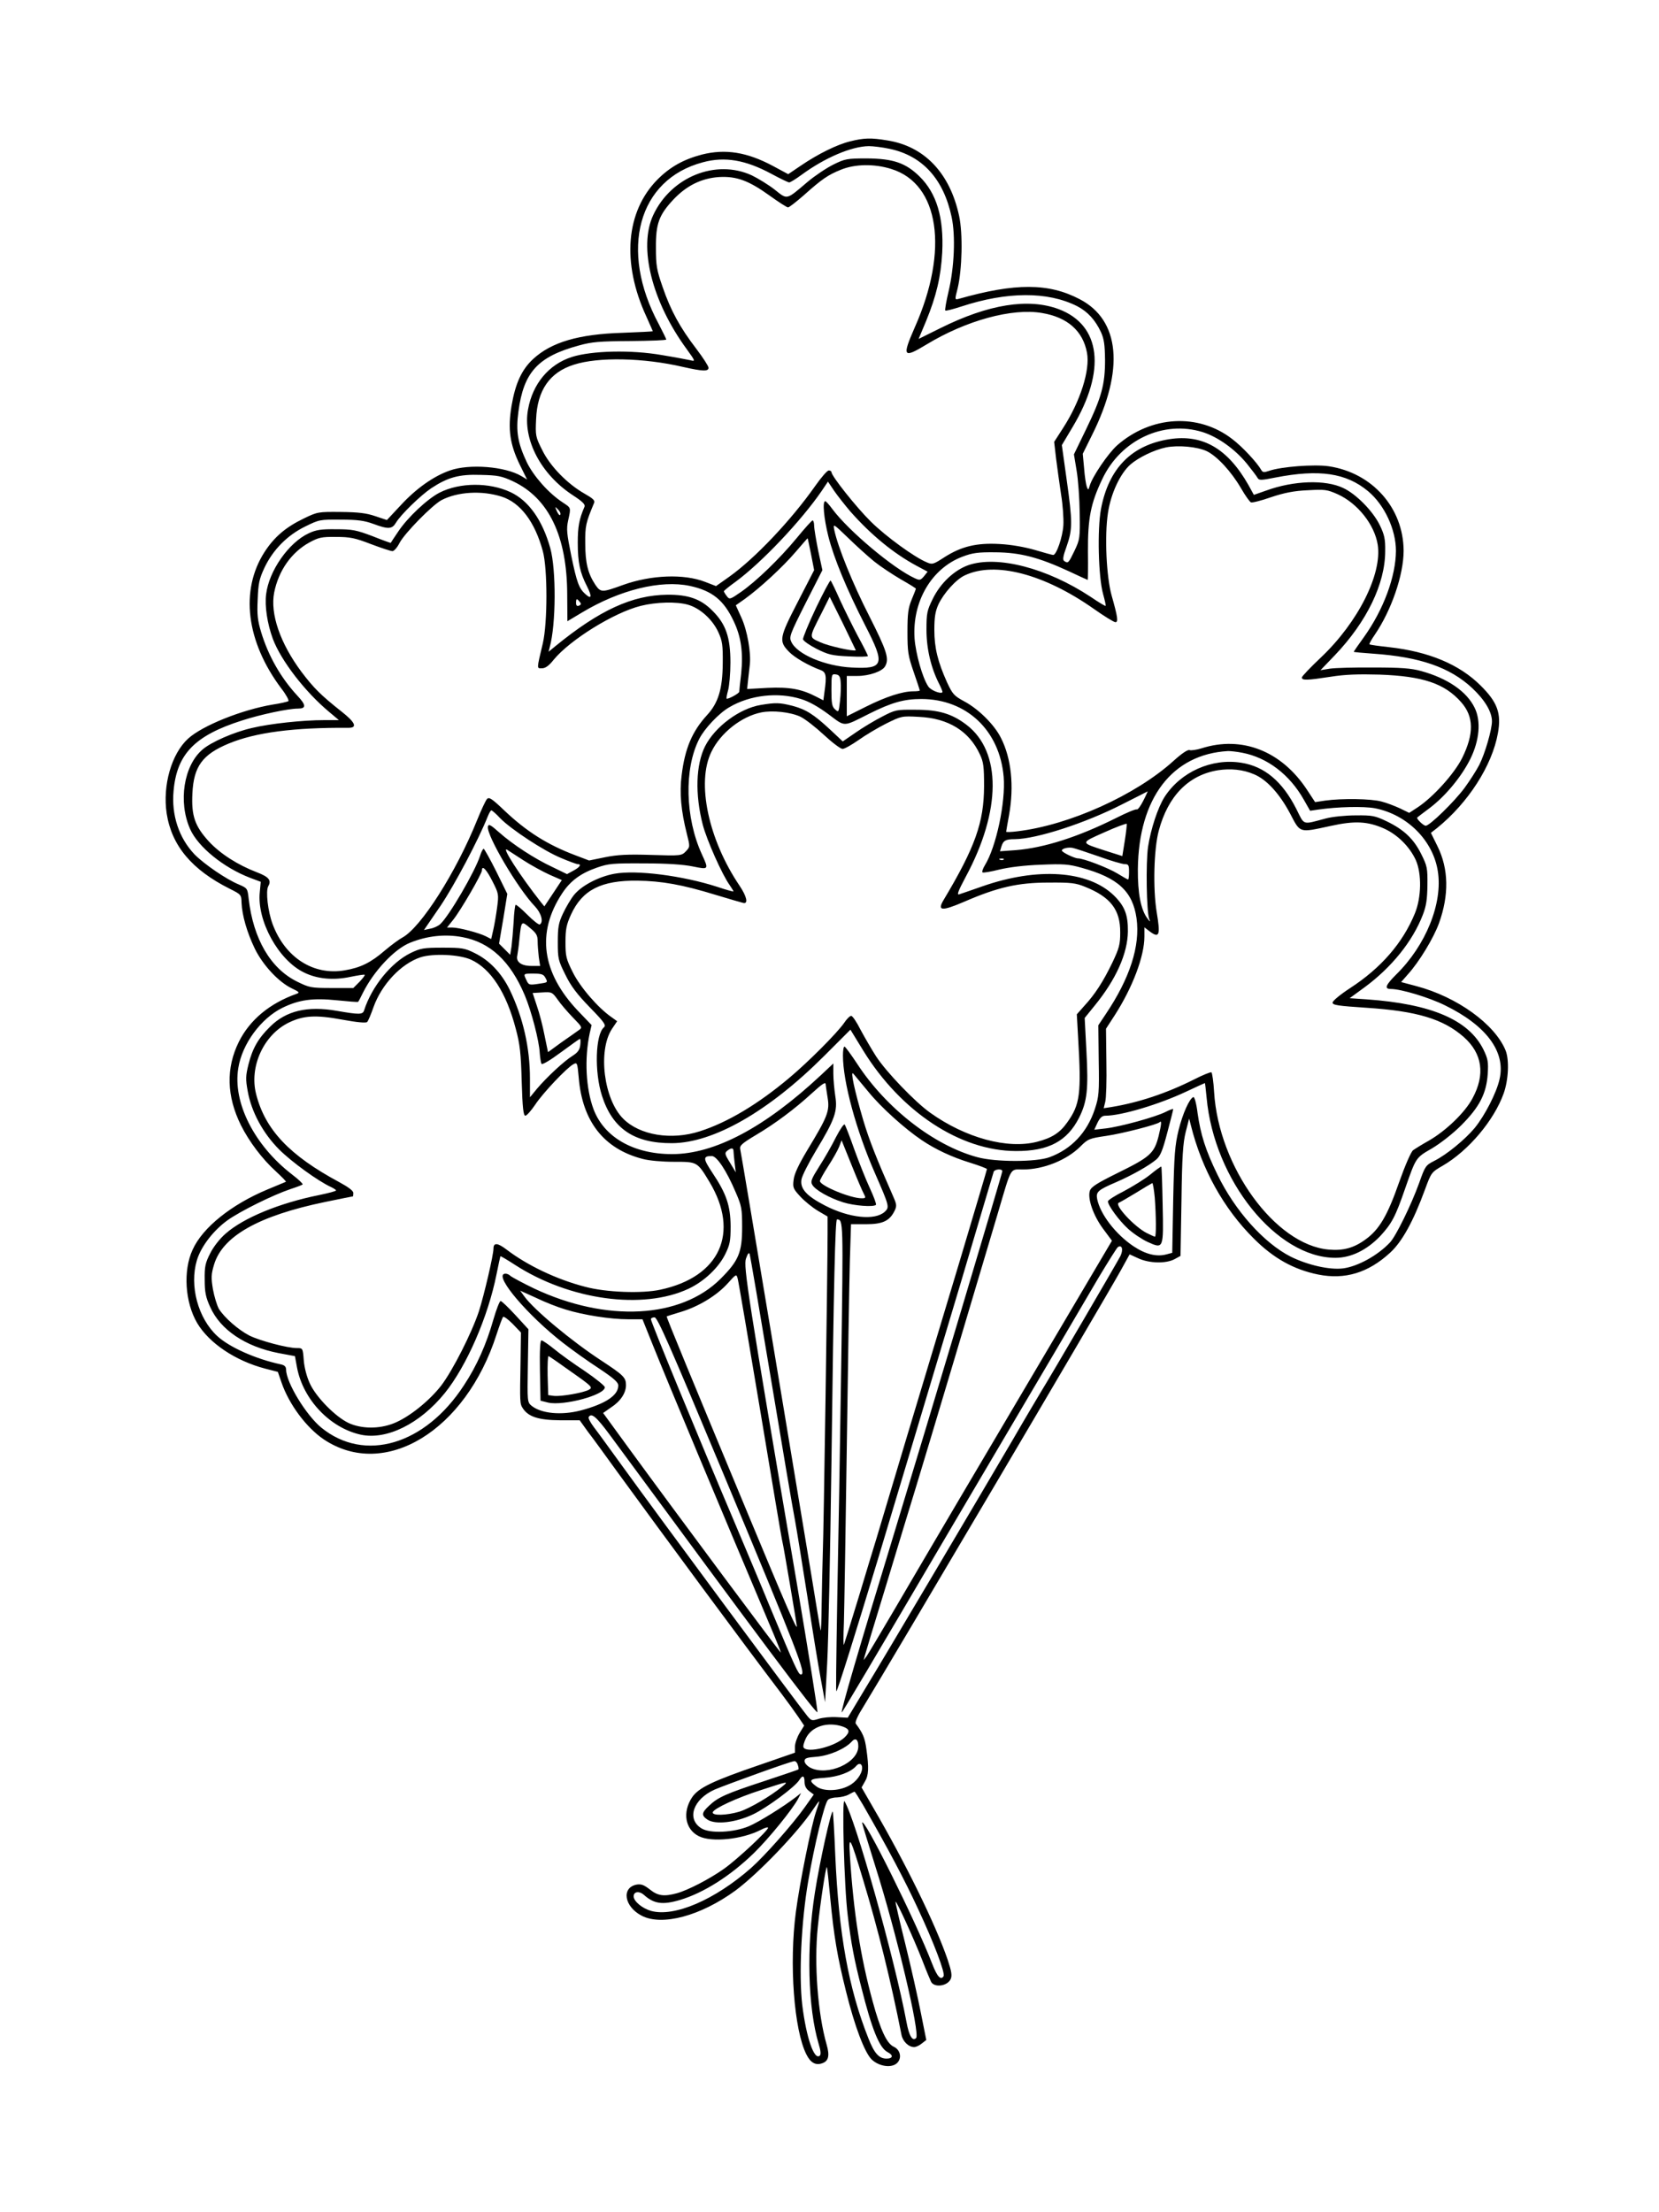 <?xml version="1.0" standalone="no"?>
<!DOCTYPE svg PUBLIC "-//W3C//DTD SVG 20010904//EN"
 "http://www.w3.org/TR/2001/REC-SVG-20010904/DTD/svg10.dtd">
<svg version="1.0" xmlns="http://www.w3.org/2000/svg"
 width="864pt" height="1152pt" viewBox="0 0 864 1152"
 preserveAspectRatio="xMidYMid meet">

<g transform="translate(0,1152) scale(0.1,-0.1)"
fill="#000000" stroke="none">
<path d="M4428 10784 c-67 -16 -167 -65 -258 -127 l-65 -44 -80 43 c-135 72
-247 90 -370 59 -95 -25 -165 -64 -230 -129 -166 -167 -188 -435 -59 -714 18
-41 34 -76 34 -77 0 -1 -71 -5 -157 -8 -230 -7 -372 -49 -467 -137 -59 -55
-92 -126 -112 -244 -20 -120 -9 -200 44 -308 l37 -75 -30 18 c-84 50 -271 65
-372 29 -84 -29 -176 -94 -256 -181 l-72 -77 -60 20 c-47 16 -87 21 -180 22
-118 1 -121 1 -195 -35 -93 -45 -152 -96 -202 -173 -129 -200 -96 -467 87
-711 25 -32 41 -62 37 -66 -4 -3 -41 -12 -82 -18 -160 -27 -365 -109 -440
-177 -87 -79 -134 -244 -112 -390 26 -168 131 -293 328 -392 60 -30 61 -31 62
-74 3 -65 28 -153 69 -238 42 -86 124 -174 193 -207 38 -18 42 -22 25 -28
-141 -50 -244 -136 -301 -250 -68 -137 -64 -284 11 -435 42 -84 111 -176 182
-240 30 -28 54 -52 52 -54 -2 -1 -46 -19 -96 -40 -187 -78 -338 -198 -390
-314 -50 -108 -40 -273 24 -382 62 -104 198 -196 354 -237 l66 -17 19 -55 c39
-114 130 -236 221 -297 317 -211 738 45 899 547 15 46 30 87 34 91 3 5 26 -12
50 -36 l43 -45 -2 -148 c-4 -220 -4 -222 12 -247 29 -44 82 -61 194 -62 l102
0 43 -60 c25 -32 93 -126 153 -209 241 -331 649 -884 855 -1155 31 -41 70 -95
87 -120 l31 -46 -24 -39 c-13 -22 -24 -54 -24 -71 l0 -31 -182 -63 c-246 -84
-321 -120 -354 -170 -51 -77 -36 -167 36 -202 66 -33 224 -17 322 33 21 11 38
16 38 11 0 -15 -163 -167 -230 -214 -75 -53 -187 -111 -245 -127 -67 -18 -99
-14 -141 20 -31 24 -45 29 -69 25 -80 -16 -64 -115 27 -162 106 -55 307 -1
488 131 119 88 327 305 405 423 15 23 29 42 31 42 2 0 -6 -26 -17 -57 -25 -75
-84 -366 -104 -518 -36 -270 -10 -617 55 -744 21 -42 47 -57 80 -46 35 11 42
39 25 98 -46 160 -66 420 -46 612 12 119 42 317 47 312 2 -1 10 -75 18 -162
19 -199 36 -300 82 -485 45 -182 97 -319 134 -355 39 -37 107 -46 134 -16 24
26 14 68 -20 83 -36 17 -69 88 -109 235 -64 234 -100 463 -119 763 -7 111 2
95 70 -132 77 -255 143 -521 199 -805 7 -34 37 -63 66 -63 9 0 27 8 40 19 l23
18 -28 140 c-15 77 -51 238 -81 359 -30 120 -53 220 -51 221 5 5 95 -192 138
-302 21 -55 43 -107 47 -115 17 -32 85 -23 102 14 8 18 5 39 -16 102 -63 184
-219 502 -388 792 l-60 104 17 30 c20 33 22 72 8 170 -8 59 -18 82 -55 132 -6
7 10 42 41 91 126 205 1240 2092 1337 2266 l48 87 46 -21 c57 -26 143 -28 188
-4 l31 17 5 287 c3 233 8 301 22 358 l18 70 9 -35 c57 -229 171 -434 328 -590
102 -102 207 -161 335 -187 140 -28 261 9 375 114 62 57 120 162 181 328 33
90 34 91 93 125 134 78 267 236 317 376 25 70 30 174 10 224 -56 137 -253 279
-465 335 l-79 21 35 40 c59 65 134 189 162 266 53 147 51 283 -8 402 l-34 69
32 25 c162 131 287 325 317 494 19 104 -3 162 -90 248 -110 110 -270 177 -477
200 -54 6 -100 12 -102 15 -2 2 10 24 28 50 86 126 150 311 150 437 -1 223
-163 406 -390 440 -76 11 -248 -2 -311 -24 -26 -9 -33 -8 -40 4 -22 39 -99
122 -152 162 -176 136 -422 122 -599 -33 -46 -41 -129 -162 -143 -211 -7 -23
-8 -23 -15 -5 -4 11 -11 54 -14 96 l-7 76 49 99 c169 339 145 597 -65 706
-162 85 -336 85 -629 2 -22 -6 -22 -5 -7 53 24 99 28 287 8 379 -48 223 -181
363 -375 393 -83 14 -121 13 -192 -5z m205 -39 c171 -36 281 -157 323 -355 21
-98 14 -262 -16 -388 -12 -51 -20 -96 -17 -99 3 -3 41 7 84 21 238 78 449 79
602 2 56 -29 95 -72 125 -136 16 -36 20 -65 21 -145 0 -128 -18 -194 -99 -361
l-63 -130 14 -85 c8 -46 15 -145 16 -220 2 -131 1 -138 -27 -197 -31 -64 -33
-67 -53 -54 -10 6 -7 25 12 77 31 88 31 128 0 348 l-25 179 56 94 c176 294
148 531 -72 614 -158 59 -366 26 -617 -99 l-113 -56 39 93 c54 132 77 231 84
357 9 182 -29 309 -119 397 -72 70 -137 92 -273 93 -104 0 -114 -2 -175 -32
-36 -18 -96 -58 -134 -90 -113 -96 -104 -94 -172 -40 -32 25 -86 58 -119 74
-187 86 -420 -8 -513 -207 -78 -167 -7 -451 175 -699 45 -62 45 -64 19 -57
-14 3 -82 16 -149 27 -159 28 -366 23 -469 -10 -119 -38 -204 -139 -228 -273
-29 -156 67 -339 235 -448 49 -32 64 -47 59 -59 -28 -65 -35 -104 -35 -187 0
-103 11 -155 48 -227 27 -54 24 -70 -8 -41 -34 30 -45 61 -74 201 -23 114 -26
138 -16 183 15 69 16 64 -29 94 -73 48 -150 135 -186 208 -48 102 -58 161 -44
265 27 205 101 286 315 344 68 19 108 22 267 23 104 1 188 4 188 8 0 3 -18 39
-39 80 -208 386 -108 754 230 843 114 31 222 12 356 -60 46 -25 88 -45 93 -45
6 0 35 18 65 40 120 88 259 148 350 149 22 0 71 -6 108 -14z m9 -105 c250 -77
301 -423 122 -825 -67 -153 -61 -163 61 -89 206 125 446 191 602 164 132 -22
213 -93 234 -207 17 -90 -35 -253 -124 -391 l-47 -73 10 -87 c6 -48 18 -132
26 -187 9 -54 14 -126 12 -160 -4 -62 -36 -155 -53 -155 -5 0 -48 12 -95 26
-52 15 -123 28 -183 31 -120 7 -200 -12 -289 -69 -57 -37 -63 -39 -92 -26 -63
26 -211 133 -291 212 -74 73 -205 237 -205 258 0 4 -6 8 -14 8 -8 0 -39 -36
-70 -80 -125 -178 -314 -378 -449 -474 l-68 -48 -57 22 c-111 43 -282 36 -427
-16 -110 -40 -116 -40 -144 0 -39 59 -53 114 -53 216 -1 92 3 108 46 211 6 13
-7 24 -51 49 -89 51 -178 142 -219 226 -35 69 -36 76 -32 161 6 150 70 244
197 284 127 41 364 36 569 -12 102 -23 132 -24 132 -4 0 8 -29 53 -64 99 -85
111 -133 199 -175 321 -31 89 -35 112 -35 205 -1 126 16 171 93 253 68 71 145
109 236 115 91 5 154 -18 265 -98 46 -33 88 -60 94 -60 6 0 43 29 82 63 94 84
126 106 193 133 73 30 174 32 263 4z m1621 -1370 c79 -25 168 -88 231 -165 25
-31 50 -64 55 -73 8 -14 17 -14 92 1 230 45 370 24 484 -71 85 -71 145 -199
145 -311 -1 -133 -64 -305 -167 -449 -29 -40 -53 -75 -53 -76 0 -2 46 -6 102
-10 243 -17 399 -71 515 -179 66 -62 103 -124 103 -173 0 -43 -36 -168 -66
-227 -15 -29 -49 -82 -76 -119 -53 -72 -182 -198 -203 -198 -12 0 -51 38 -44
43 2 2 32 25 67 51 81 62 163 161 209 253 48 97 57 198 23 267 -41 85 -141
154 -280 192 -51 14 -104 18 -245 18 -99 1 -202 -2 -229 -6 l-49 -8 75 78
c166 174 262 372 262 542 1 63 -4 85 -28 135 -36 74 -124 163 -191 194 -93 44
-257 39 -402 -14 l-63 -22 -28 51 c-108 190 -238 266 -412 239 -197 -31 -316
-152 -356 -363 -20 -107 -14 -354 11 -444 9 -32 15 -60 13 -61 -2 -2 -37 19
-78 47 -227 150 -486 217 -637 165 -73 -26 -145 -93 -185 -175 -30 -61 -33
-74 -33 -162 0 -99 24 -200 67 -283 11 -22 18 -40 16 -42 -10 -10 -62 11 -74
31 -30 45 -65 170 -71 249 -13 192 88 365 249 426 53 20 80 24 173 23 129 -1
226 -27 382 -99 53 -25 97 -45 98 -45 1 0 2 66 1 148 -1 172 14 251 75 378 96
203 318 307 522 244z m23 -100 c54 -27 127 -106 178 -194 22 -38 45 -70 51
-72 6 -3 54 9 105 27 69 23 120 33 190 36 89 5 101 4 157 -21 103 -47 191
-157 208 -262 24 -153 -102 -404 -295 -587 -55 -52 -100 -99 -100 -105 0 -16
27 -15 151 4 75 12 145 14 254 11 225 -8 339 -46 425 -144 66 -75 67 -164 5
-290 -41 -82 -151 -204 -233 -258 l-43 -28 -47 23 c-26 12 -69 29 -97 36 -54
15 -207 17 -293 5 l-53 -8 -44 67 c-133 200 -338 280 -548 213 -26 -8 -54 -12
-62 -9 -10 3 -41 -18 -83 -56 -196 -178 -543 -335 -814 -367 -32 -4 -58 -5
-58 -2 0 3 7 42 15 86 27 151 12 296 -42 402 -34 69 -118 152 -192 191 -53 29
-60 37 -89 99 -48 107 -66 179 -66 273 0 66 5 96 21 132 27 58 92 131 138 152
156 74 412 8 672 -175 54 -38 104 -69 112 -69 16 0 12 27 -20 140 -27 97 -37
309 -19 428 15 101 63 205 117 253 43 37 123 76 185 89 63 13 164 4 214 -20z
m-3613 -157 c185 -88 280 -285 281 -588 l1 -140 77 46 c195 117 409 170 560
138 117 -25 178 -74 230 -186 38 -80 49 -162 38 -271 -6 -48 -10 -90 -10 -94
0 -9 -60 -41 -66 -36 -2 2 2 22 8 44 6 21 12 86 12 144 0 132 -24 201 -94 270
-60 61 -126 84 -235 83 -182 -2 -353 -80 -584 -269 l-34 -28 6 24 c33 119 34
403 3 515 -41 147 -113 248 -207 292 -111 52 -264 51 -369 -2 -63 -32 -167
-129 -216 -203 -21 -31 -39 -58 -39 -59 0 -1 -43 14 -95 35 -85 32 -105 36
-190 36 -77 1 -104 -3 -142 -21 -104 -48 -207 -195 -222 -317 -8 -62 6 -154
35 -233 43 -114 168 -276 294 -381 l50 -42 -76 0 c-111 0 -282 -18 -377 -41
-93 -21 -212 -73 -257 -112 -98 -83 -128 -272 -65 -414 41 -93 174 -201 312
-254 l56 -21 -5 -53 c-16 -149 97 -355 230 -419 68 -34 153 -42 242 -23 39 8
72 13 74 11 3 -3 -10 -19 -27 -37 l-32 -32 -113 0 c-107 0 -116 2 -179 33
-139 68 -229 223 -253 432 -6 54 -7 55 -51 74 -66 27 -182 107 -231 157 -81
85 -121 205 -109 331 17 192 111 288 356 366 99 32 242 62 291 62 45 0 44 18
-3 68 -85 92 -150 205 -188 330 -18 60 -22 91 -18 170 3 83 8 107 35 165 44
93 118 169 212 215 73 36 77 37 185 36 88 0 123 -5 170 -22 78 -29 98 -28 118
6 25 42 127 141 183 179 88 58 146 74 260 70 88 -2 108 -6 168 -34z m1756
-157 c108 -122 225 -218 344 -282 l58 -31 -19 -24 c-18 -21 -22 -22 -48 -10
-112 51 -345 247 -429 360 -16 22 -33 41 -37 41 -16 0 -7 -90 16 -183 30 -117
95 -274 193 -466 104 -202 97 -226 -72 -217 -138 7 -285 69 -314 134 -12 25
-7 39 74 200 l88 173 -22 102 c-11 56 -21 114 -21 130 0 15 -4 27 -8 27 -4 0
-41 -41 -82 -91 -88 -107 -213 -228 -293 -283 -55 -38 -58 -39 -72 -20 -8 10
-15 22 -15 25 0 3 28 26 63 51 134 99 339 315 446 471 l33 49 33 -49 c18 -26
56 -74 84 -107z m-1817 78 c98 -31 174 -132 215 -284 25 -91 25 -373 0 -480
-33 -139 -32 -130 -4 -130 17 0 36 13 61 45 85 103 313 245 453 280 80 20 186
23 246 6 63 -18 128 -77 158 -143 21 -46 24 -67 23 -163 -1 -132 -23 -205 -81
-268 -78 -85 -116 -174 -133 -314 -12 -92 -3 -186 27 -305 17 -67 17 -68 -5
-91 -22 -23 -25 -24 -180 -19 -123 4 -177 1 -241 -12 l-83 -17 -71 27 c-146
55 -255 124 -370 233 -66 63 -80 72 -91 60 -7 -8 -30 -57 -51 -109 -109 -271
-292 -559 -389 -612 -17 -9 -58 -39 -91 -67 -74 -64 -127 -90 -210 -104 -163
-28 -310 67 -375 240 -25 67 -37 172 -23 198 18 31 3 49 -60 73 -99 38 -190
96 -250 161 -72 79 -91 133 -85 250 7 140 52 202 189 259 140 58 338 84 625
82 47 0 34 29 -39 86 -106 84 -143 121 -206 204 -112 150 -165 304 -143 415
23 114 90 209 183 260 48 26 63 30 139 29 73 0 98 -5 181 -37 53 -20 104 -37
113 -37 8 0 25 19 37 43 26 50 170 197 219 223 83 43 208 51 312 18z m306 -94
c-2 -7 -10 1 -17 16 -12 27 -11 28 4 12 10 -9 16 -21 13 -28z m1635 -244 c31
-25 93 -66 137 -92 44 -25 80 -47 80 -50 0 -2 -10 -27 -22 -56 -18 -44 -22
-72 -22 -168 0 -104 3 -124 32 -208 18 -51 32 -95 32 -98 0 -2 -15 -4 -33 -4
-57 0 -143 -28 -247 -80 l-100 -50 0 105 0 105 55 0 c62 0 131 24 145 51 22
39 8 81 -83 261 -86 168 -164 361 -182 448 -7 35 -6 34 72 -41 43 -42 104 -97
136 -123z m-329 37 l16 -82 -86 -167 c-96 -186 -99 -203 -44 -259 28 -29 100
-71 163 -94 29 -11 33 -28 21 -113 l-6 -45 -37 19 c-77 40 -139 51 -253 46
l-107 -6 5 47 c3 25 7 61 9 80 7 61 -13 178 -44 245 l-29 64 47 33 c80 58 197
166 263 243 35 41 64 74 64 73 1 -1 9 -39 18 -84z m-1205 -247 c9 -10 8 -15
-4 -20 -10 -4 -15 1 -15 14 0 24 4 25 19 6z m1359 -416 c2 -19 1 -63 -3 -98
-7 -62 -7 -63 -26 -46 -16 14 -19 31 -19 101 0 82 1 84 23 81 17 -2 23 -11 25
-38z m-207 -90 c43 -13 90 -40 143 -79 90 -67 73 -68 212 2 118 59 182 77 273
77 235 -1 407 -163 428 -405 11 -131 -39 -366 -98 -461 -11 -18 -16 -35 -12
-37 5 -3 44 4 88 15 51 12 130 22 215 25 118 5 146 3 213 -16 190 -52 266
-123 286 -263 20 -144 -35 -313 -161 -500 l-38 -57 2 -183 c3 -168 1 -189 -20
-253 -40 -122 -122 -209 -236 -251 -70 -26 -281 -26 -376 0 -226 61 -474 254
-625 485 -33 50 -63 91 -67 91 -5 0 -8 -21 -8 -47 0 -136 69 -390 167 -613 75
-172 76 -176 51 -200 -51 -47 -185 -33 -311 32 -97 50 -131 88 -123 136 3 19
37 86 76 151 98 162 113 205 100 284 -5 34 -10 86 -10 116 l0 53 -65 -61
c-291 -272 -553 -411 -775 -411 -201 0 -354 88 -409 234 -40 108 -48 262 -20
395 l10 43 -70 73 c-190 200 -218 408 -84 612 43 66 98 106 182 135 60 21 83
23 246 22 119 0 205 -6 253 -16 84 -17 84 -17 47 64 -87 190 -93 446 -13 601
27 53 102 133 156 164 108 64 254 80 373 43z m2299 -280 c130 -25 246 -113
320 -244 l33 -58 41 6 c104 15 237 18 297 7 168 -33 302 -168 327 -327 27
-167 -62 -387 -217 -539 -55 -55 -63 -75 -28 -75 53 0 199 -44 282 -85 215
-105 317 -241 285 -383 -15 -71 -77 -191 -130 -256 -50 -60 -146 -139 -210
-171 -45 -23 -48 -27 -79 -115 -41 -114 -121 -277 -152 -310 -64 -68 -168
-125 -244 -135 -70 -9 -184 17 -273 61 -140 71 -291 240 -382 428 -62 127 -87
208 -103 319 -6 50 -16 86 -22 84 -20 -7 -55 -84 -77 -172 -19 -79 -23 -125
-28 -364 l-5 -275 -30 -8 c-51 -14 -109 0 -173 43 -92 62 -172 166 -188 245
-7 37 3 47 99 88 85 37 171 86 209 118 21 18 33 47 57 139 17 64 31 119 31
123 0 3 -18 -3 -39 -14 -53 -27 -236 -77 -311 -86 l-61 -7 17 37 c13 26 24 36
41 36 83 0 280 59 422 126 51 24 95 44 96 44 1 0 5 -34 9 -76 39 -430 364
-834 671 -834 81 0 163 40 233 113 60 65 79 100 130 248 57 163 55 160 140
209 45 27 108 76 152 120 95 95 131 165 138 267 4 64 1 79 -22 127 -76 154
-269 238 -609 262 l-88 6 78 57 c140 103 250 239 303 377 18 46 23 81 24 154
1 89 -1 100 -32 162 -39 79 -90 128 -182 172 -59 28 -73 31 -160 30 -52 0
-122 -7 -155 -16 -125 -33 -110 -38 -154 50 -72 142 -165 221 -286 240 -155
25 -316 -48 -400 -178 -35 -55 -72 -168 -86 -260 -12 -84 -8 -336 6 -375 7
-17 5 -17 -9 2 -35 46 -51 132 -50 258 4 369 179 598 470 614 12 0 45 -3 74
-9z m61 -112 c65 -27 132 -100 187 -203 55 -105 45 -102 212 -66 127 28 193
24 279 -14 70 -32 132 -94 164 -163 32 -71 30 -196 -5 -280 -63 -153 -176
-283 -336 -387 -52 -34 -92 -67 -92 -76 0 -13 27 -17 178 -27 260 -17 398 -58
505 -152 97 -86 113 -195 46 -319 -39 -74 -139 -170 -228 -221 -34 -19 -71
-42 -82 -50 -11 -9 -41 -78 -73 -168 -60 -172 -103 -245 -174 -296 -61 -45
-117 -60 -193 -53 -278 25 -572 430 -596 820 -3 54 -10 100 -14 103 -5 2 -45
-14 -90 -37 -145 -73 -291 -121 -432 -144 l-39 -6 8 33 c5 18 8 111 6 207 l-2
174 46 71 c93 145 154 307 154 409 l0 48 30 -23 c48 -35 54 -17 34 102 -20
122 -15 329 11 425 48 180 155 289 308 314 66 10 130 4 188 -21z m-577 -138
c-14 -28 -29 -48 -34 -45 -4 3 -53 -17 -108 -45 -198 -99 -374 -155 -521 -167
l-83 -6 7 24 c10 32 22 39 70 39 113 1 366 83 558 181 73 37 133 67 134 68 1
1 -9 -22 -23 -49z m-3349 -91 c57 -58 227 -170 317 -207 42 -18 81 -32 87 -32
21 0 11 -16 -23 -34 l-33 -18 -74 36 c-95 44 -209 119 -279 181 -46 41 -56 46
-59 30 -8 -44 156 -323 245 -415 33 -35 46 -82 25 -94 -5 -3 -34 20 -65 51
-31 31 -58 54 -61 51 -3 -3 -8 -43 -10 -89 -3 -46 -8 -104 -11 -128 l-7 -43
-29 29 -29 29 22 129 21 130 -58 118 c-32 64 -62 117 -65 117 -4 0 -13 -17
-19 -37 -26 -81 -162 -315 -208 -356 -10 -9 -33 -20 -51 -23 l-33 -7 87 127
c73 109 197 343 245 464 7 17 15 32 19 32 4 0 25 -18 46 -41z m3253 -116 l-13
-81 -85 27 c-136 44 -136 40 -8 97 62 28 114 47 116 44 1 -3 -3 -43 -10 -87z
m-138 -82 c63 -23 125 -41 138 -41 19 0 22 -5 22 -40 0 -22 -2 -40 -5 -40 -3
0 -27 14 -55 31 -49 30 -177 79 -206 79 -18 0 -84 32 -84 41 0 10 31 18 55 14
11 -2 72 -22 135 -44z m-2994 -21 c40 -26 101 -59 136 -75 l64 -28 -45 -68
-46 -69 -18 22 c-108 137 -208 292 -176 273 8 -5 46 -30 85 -55z m2501 4 c-3
-3 -12 -4 -19 -1 -8 3 -5 6 6 6 11 1 17 -2 13 -5z m-2662 -114 c32 -63 33 -67
24 -135 -5 -38 -14 -91 -20 -117 l-11 -48 -27 14 c-35 18 -141 46 -176 46
l-27 0 32 40 c40 50 150 240 150 258 0 29 24 4 55 -58z m235 -311 c0 -20 3
-57 6 -83 l7 -46 -46 0 c-52 0 -81 21 -73 54 2 12 8 50 11 86 10 96 10 96 55
58 33 -27 40 -39 40 -69z m-392 21 c145 -27 250 -125 325 -303 35 -83 75 -238
78 -301 2 -25 6 -51 9 -56 4 -6 46 19 101 60 52 38 96 70 99 70 4 0 4 -15 2
-32 -3 -25 -13 -39 -40 -56 -45 -28 -134 -111 -185 -171 l-37 -45 0 96 c0 163
-36 320 -106 465 -43 87 -106 153 -182 190 -52 26 -67 28 -167 28 -100 0 -115
-3 -167 -28 -101 -50 -202 -174 -242 -299 -7 -22 -26 -22 -141 -2 -153 27
-265 1 -349 -83 -61 -60 -91 -112 -112 -196 -15 -60 -15 -78 -4 -139 19 -107
79 -219 164 -304 65 -65 202 -164 269 -195 15 -7 27 -15 27 -18 0 -4 -39 -14
-87 -24 -209 -42 -395 -119 -488 -201 -30 -26 -63 -68 -80 -102 -26 -51 -30
-69 -29 -139 0 -65 6 -92 29 -142 53 -118 182 -205 355 -239 l86 -16 11 -60
c32 -167 172 -314 332 -349 135 -29 308 57 437 216 114 141 226 398 270 620
10 50 19 91 20 93 1 2 35 -18 75 -44 284 -184 666 -237 905 -125 81 38 156
109 191 180 24 49 28 67 28 146 -1 107 -22 169 -95 278 -49 74 -50 87 -3 87
26 0 77 -76 125 -190 30 -69 33 -84 33 -180 0 -132 -18 -175 -112 -269 -208
-208 -595 -228 -971 -51 -58 28 -114 58 -124 66 -9 9 -24 14 -33 10 -46 -17
126 -218 306 -358 46 -36 130 -96 187 -133 78 -52 102 -73 102 -90 0 -52 -68
-96 -196 -130 -101 -26 -205 -16 -255 24 -23 19 -23 21 -20 209 l3 190 -68 74
c-37 40 -71 73 -77 73 -5 0 -22 -43 -37 -95 -37 -130 -87 -243 -154 -344 -202
-311 -518 -404 -743 -220 -79 65 -182 234 -183 301 0 16 -8 24 -27 28 -131 28
-268 89 -332 148 -100 93 -145 261 -106 393 21 72 86 156 159 209 69 49 237
132 329 163 31 10 60 21 63 24 3 3 -22 27 -55 52 -196 151 -310 375 -280 554
20 126 118 259 230 314 86 42 158 52 284 39 59 -6 109 -10 110 -8 2 1 13 22
25 47 57 114 164 228 246 261 89 36 183 46 272 29z m44 -117 c104 -47 185
-172 234 -360 22 -81 27 -129 31 -275 4 -138 9 -178 19 -178 7 0 30 26 51 57
40 61 165 193 199 211 20 11 21 8 28 -70 19 -228 131 -371 333 -423 33 -9 101
-15 163 -15 122 0 121 1 185 -105 159 -265 54 -495 -256 -561 -96 -21 -283
-14 -391 15 -148 38 -301 111 -410 194 -47 36 -68 37 -68 5 0 -33 -49 -243
-76 -327 -38 -114 -136 -307 -196 -386 -63 -81 -169 -166 -248 -197 -76 -30
-168 -29 -235 2 -69 33 -169 135 -201 205 -16 34 -29 83 -32 121 -5 64 -5 64
-36 64 -50 0 -192 38 -247 65 -58 30 -130 93 -159 139 -10 18 -24 64 -31 102
-10 60 -9 79 5 126 43 150 232 257 580 329 78 16 142 29 144 29 1 0 2 8 2 18
0 11 -25 30 -73 56 -259 139 -386 273 -433 458 -37 143 39 309 170 373 77 37
140 41 280 15 76 -14 122 -18 128 -12 6 6 20 40 33 77 42 118 143 226 245 260
65 21 201 15 262 -12z m388 -94 c14 -26 15 -25 -41 -33 -42 -6 -46 -5 -57 19
-17 36 -18 35 38 35 40 0 51 -4 60 -21z m143 -207 c49 -50 51 -53 32 -66 -11
-8 -52 -37 -91 -64 l-70 -51 -18 87 c-9 48 -27 117 -40 154 l-22 67 50 3 c49
3 52 2 80 -37 15 -22 51 -64 79 -93z m1540 -388 c65 -80 188 -191 277 -251 71
-48 158 -89 253 -118 48 -15 87 -30 87 -33 0 -3 -65 -221 -144 -486 -80 -265
-204 -679 -277 -921 -72 -242 -142 -474 -154 -515 -13 -41 -55 -181 -94 -310
-39 -129 -74 -239 -76 -245 -3 -5 -3 46 0 115 2 69 9 478 15 910 6 432 13 871
16 975 l6 190 78 0 c87 0 123 17 149 70 12 25 11 33 -7 74 -86 195 -125 293
-156 397 -45 153 -69 262 -52 243 7 -8 42 -51 79 -95z m-223 39 c0 -5 5 -35
10 -68 12 -71 0 -100 -106 -275 -46 -77 -68 -124 -71 -155 -5 -39 -2 -46 35
-86 22 -24 63 -57 91 -74 l51 -30 0 -88 c0 -180 -20 -1547 -25 -1667 -2 -69
-5 -190 -6 -270 -1 -80 -3 -138 -5 -130 -3 8 -24 137 -48 285 -67 407 -365
2197 -371 2221 -4 18 9 30 81 73 100 59 204 137 289 215 58 53 75 64 75 49z
m1734 -269 c-23 -90 -44 -109 -213 -192 -107 -53 -138 -72 -145 -93 -13 -39
17 -128 69 -198 l46 -62 -202 -342 c-507 -857 -752 -1273 -924 -1567 -76 -129
-144 -244 -152 -255 l-15 -20 5 20 c3 11 53 178 112 370 58 193 128 422 155
510 57 186 346 1154 426 1425 74 250 62 230 132 230 107 0 228 49 299 120 39
39 46 42 135 55 83 12 265 59 277 71 12 12 10 -10 -5 -72z m-2214 -78 c0 -7 3
-35 6 -62 l6 -49 -30 50 c-28 45 -29 51 -14 63 21 16 32 15 32 -2z m1400 -105
c0 -11 -378 -1276 -565 -1891 -185 -606 -277 -921 -271 -927 2 -2 144 237 591
997 247 419 376 638 525 890 73 124 173 294 222 378 50 83 95 155 100 158 22
14 29 -14 13 -47 -17 -33 -360 -620 -415 -709 -15 -25 -83 -139 -150 -255
-206 -351 -662 -1121 -762 -1285 l-93 -155 -57 3 c-32 2 -74 -2 -95 -9 -35
-11 -38 -10 -60 17 -48 59 -768 1031 -958 1294 -66 91 -134 185 -152 208 -18
24 -31 48 -27 53 14 23 39 2 106 -88 805 -1094 1077 -1457 1085 -1449 3 3 -48
321 -108 676 -254 1491 -278 1646 -264 1686 9 25 15 34 19 24 3 -8 53 -301
111 -650 58 -349 114 -680 125 -735 10 -55 39 -235 65 -400 25 -165 56 -356
69 -425 l23 -124 11 204 c6 113 16 579 22 1035 12 951 20 1275 29 1275 33 -1
33 -2 22 -761 -6 -409 -15 -940 -20 -1179 -7 -417 -8 -521 -5 -517 8 9 98 297
213 677 44 146 122 407 174 580 52 173 170 567 262 875 91 308 168 566 170
573 5 14 45 17 45 3z m-1260 -1251 c61 -366 112 -672 115 -680 5 -16 75 -431
75 -440 -2 -16 -58 113 -250 575 -295 709 -431 1038 -428 1040 2 1 35 12 73
23 93 28 187 85 244 148 46 51 46 51 53 25 4 -14 57 -325 118 -691z m-1015
531 c93 -29 234 -51 326 -51 l75 0 53 -132 c82 -204 350 -845 607 -1453 35
-82 62 -150 61 -151 -3 -3 -537 715 -789 1060 l-137 188 40 28 c51 33 79 76
79 117 0 40 -13 52 -130 129 -153 100 -350 264 -400 334 l-21 29 84 -38 c45
-22 114 -49 152 -60z m815 -838 c400 -959 441 -1063 411 -1063 -13 0 -30 37
-158 345 -52 127 -133 318 -178 425 -206 485 -445 1066 -445 1080 0 6 8 10 19
10 15 0 80 -148 351 -797z m629 -1334 c37 -13 39 -28 9 -57 -52 -48 -194 -83
-213 -52 -4 6 2 27 12 48 30 62 113 88 192 61z m81 -102 c1 -87 -160 -158
-250 -112 -17 9 -30 24 -30 34 0 15 10 19 64 23 66 6 148 41 183 80 18 20 33
10 33 -25z m-315 -98 c4 -11 5 -22 3 -23 -1 -2 -82 -29 -178 -61 -198 -65
-241 -84 -287 -128 -40 -37 -41 -51 -8 -73 42 -27 147 -15 237 28 72 34 219
143 241 179 17 27 27 23 27 -11 0 -19 8 -35 24 -47 l24 -18 -46 -65 c-63 -89
-209 -254 -280 -317 -190 -167 -400 -257 -521 -224 -46 13 -91 50 -91 76 0 25
29 29 53 8 52 -47 97 -54 188 -27 124 37 264 126 386 245 77 75 202 229 230
283 l15 29 -28 -22 c-65 -50 -192 -129 -244 -151 -79 -33 -203 -39 -247 -11
-79 49 -43 152 69 202 64 27 398 148 415 148 6 1 15 -8 18 -20z m335 -15 c0
-32 -32 -75 -71 -94 -53 -28 -132 -29 -167 -3 -44 33 -37 40 40 45 73 5 140
30 167 62 15 18 31 12 31 -10z m-417 -98 c-59 -49 -170 -114 -222 -130 -67
-20 -144 -22 -139 -3 7 20 125 75 253 116 144 47 144 47 108 17z m421 -94
c133 -232 218 -393 286 -540 83 -177 144 -338 134 -353 -14 -23 -33 -3 -59 64
-86 224 -363 780 -365 734 0 -4 32 -108 70 -230 108 -340 233 -868 211 -890
-19 -19 -37 12 -50 83 -60 323 -268 1065 -323 1150 -14 23 -2 -444 17 -595 17
-143 34 -232 71 -375 55 -219 94 -314 136 -336 32 -16 29 -34 -5 -34 -39 0
-64 27 -95 107 -103 259 -154 544 -172 952 -5 123 -11 225 -13 227 -8 9 -68
-260 -93 -421 -45 -284 -37 -600 20 -790 10 -32 12 -53 6 -59 -29 -29 -71 93
-92 264 -18 157 -5 434 31 643 32 189 84 401 102 423 6 8 28 14 48 14 20 1 47
7 61 15 14 8 27 14 30 15 3 0 22 -31 44 -68z"/>
<path d="M4250 8355 c-39 -82 -69 -156 -68 -164 2 -9 34 -31 71 -50 60 -30 79
-35 167 -39 55 -3 100 -2 100 2 0 4 -23 50 -52 103 -28 53 -70 138 -94 190
-23 52 -45 97 -48 100 -3 3 -37 -61 -76 -142z m207 -221 c-9 -8 -143 22 -184
41 -61 28 -62 19 7 155 l41 82 69 -139 c37 -76 67 -139 67 -139z"/>
<path d="M3962 7849 c-110 -18 -238 -113 -290 -215 -48 -96 -53 -250 -12 -409
21 -80 101 -260 140 -314 11 -16 20 -31 20 -33 0 -2 -38 8 -85 24 -180 58
-420 89 -535 68 -82 -15 -172 -62 -211 -111 -16 -20 -42 -64 -57 -96 -23 -49
-27 -71 -27 -149 0 -85 2 -95 39 -169 29 -60 61 -102 128 -171 76 -78 86 -93
73 -104 -44 -37 -50 -232 -10 -356 55 -172 168 -248 365 -247 216 1 504 166
792 454 l137 137 68 -111 c196 -317 504 -520 793 -521 170 -1 268 51 330 174
42 84 49 148 38 347 l-9 172 51 63 c113 138 173 274 174 388 1 87 -17 132 -73
187 -134 130 -398 148 -686 47 -55 -19 -108 -38 -119 -41 -14 -5 -7 15 33 90
186 345 188 653 4 793 -75 57 -144 78 -263 78 -102 1 -107 0 -176 -36 -39 -20
-101 -57 -138 -83 l-67 -46 -65 61 c-87 81 -127 106 -199 125 -65 16 -84 17
-163 4z m206 -61 c25 -12 80 -55 123 -95 43 -40 87 -73 97 -73 10 0 47 21 83
46 35 25 100 64 144 86 79 39 81 40 170 35 154 -7 262 -74 318 -195 19 -40 22
-64 22 -167 -1 -188 -46 -316 -211 -592 -34 -57 -10 -59 107 -9 175 76 281
100 439 100 118 1 142 -2 191 -22 132 -53 184 -119 183 -238 0 -62 -5 -81 -41
-157 -48 -99 -89 -163 -146 -225 l-39 -44 7 -126 c17 -287 10 -344 -57 -437
-38 -54 -80 -81 -158 -101 -153 -39 -371 20 -555 151 -79 56 -230 213 -283
295 -23 36 -59 98 -80 137 -20 40 -42 73 -49 73 -7 0 -24 -17 -37 -37 -37 -53
-187 -204 -289 -289 -160 -134 -318 -229 -462 -275 -148 -48 -313 -21 -399 65
-102 101 -133 355 -59 468 l27 40 -29 21 c-70 48 -164 157 -202 234 -35 70
-38 84 -38 157 0 68 5 91 29 144 59 128 157 178 346 176 126 -2 231 -20 407
-74 73 -22 138 -41 144 -42 27 -6 18 34 -19 89 -163 241 -226 538 -147 698 47
98 156 184 259 205 59 12 152 2 204 -22z"/>
<path d="M4354 5599 c-20 -41 -59 -109 -86 -151 -41 -65 -48 -80 -38 -97 14
-27 88 -69 161 -92 57 -18 159 -26 171 -13 3 3 -11 42 -32 87 -21 45 -57 136
-81 202 -23 66 -46 124 -50 129 -4 5 -24 -25 -45 -65z m145 -296 c11 -21 10
-23 -12 -23 -59 0 -217 66 -217 90 0 5 19 40 43 77 24 37 50 83 57 101 l13 34
52 -129 c28 -70 57 -138 64 -150z"/>
<path d="M5990 5403 c-30 -24 -92 -62 -137 -86 -46 -23 -83 -47 -83 -53 0 -21
58 -100 104 -142 26 -24 72 -55 102 -69 84 -38 84 -38 79 194 -2 107 -5 196
-7 198 -2 1 -28 -17 -58 -42z m24 -120 c7 -93 8 -203 1 -203 -3 0 -23 9 -43
19 -66 34 -172 149 -145 158 6 2 47 26 90 52 43 27 81 49 84 50 3 1 9 -33 13
-76z"/>
<path d="M2812 4383 l3 -157 40 -10 c79 -18 295 39 295 80 0 7 -47 45 -104 84
-58 38 -130 90 -160 115 -31 25 -60 45 -66 45 -7 0 -10 -53 -8 -157z m165 -8
c107 -75 111 -80 90 -92 -29 -16 -144 -36 -182 -32 l-30 4 -3 103 c-1 57 1
102 5 100 4 -1 59 -39 120 -83z"/>
</g>
</svg>
